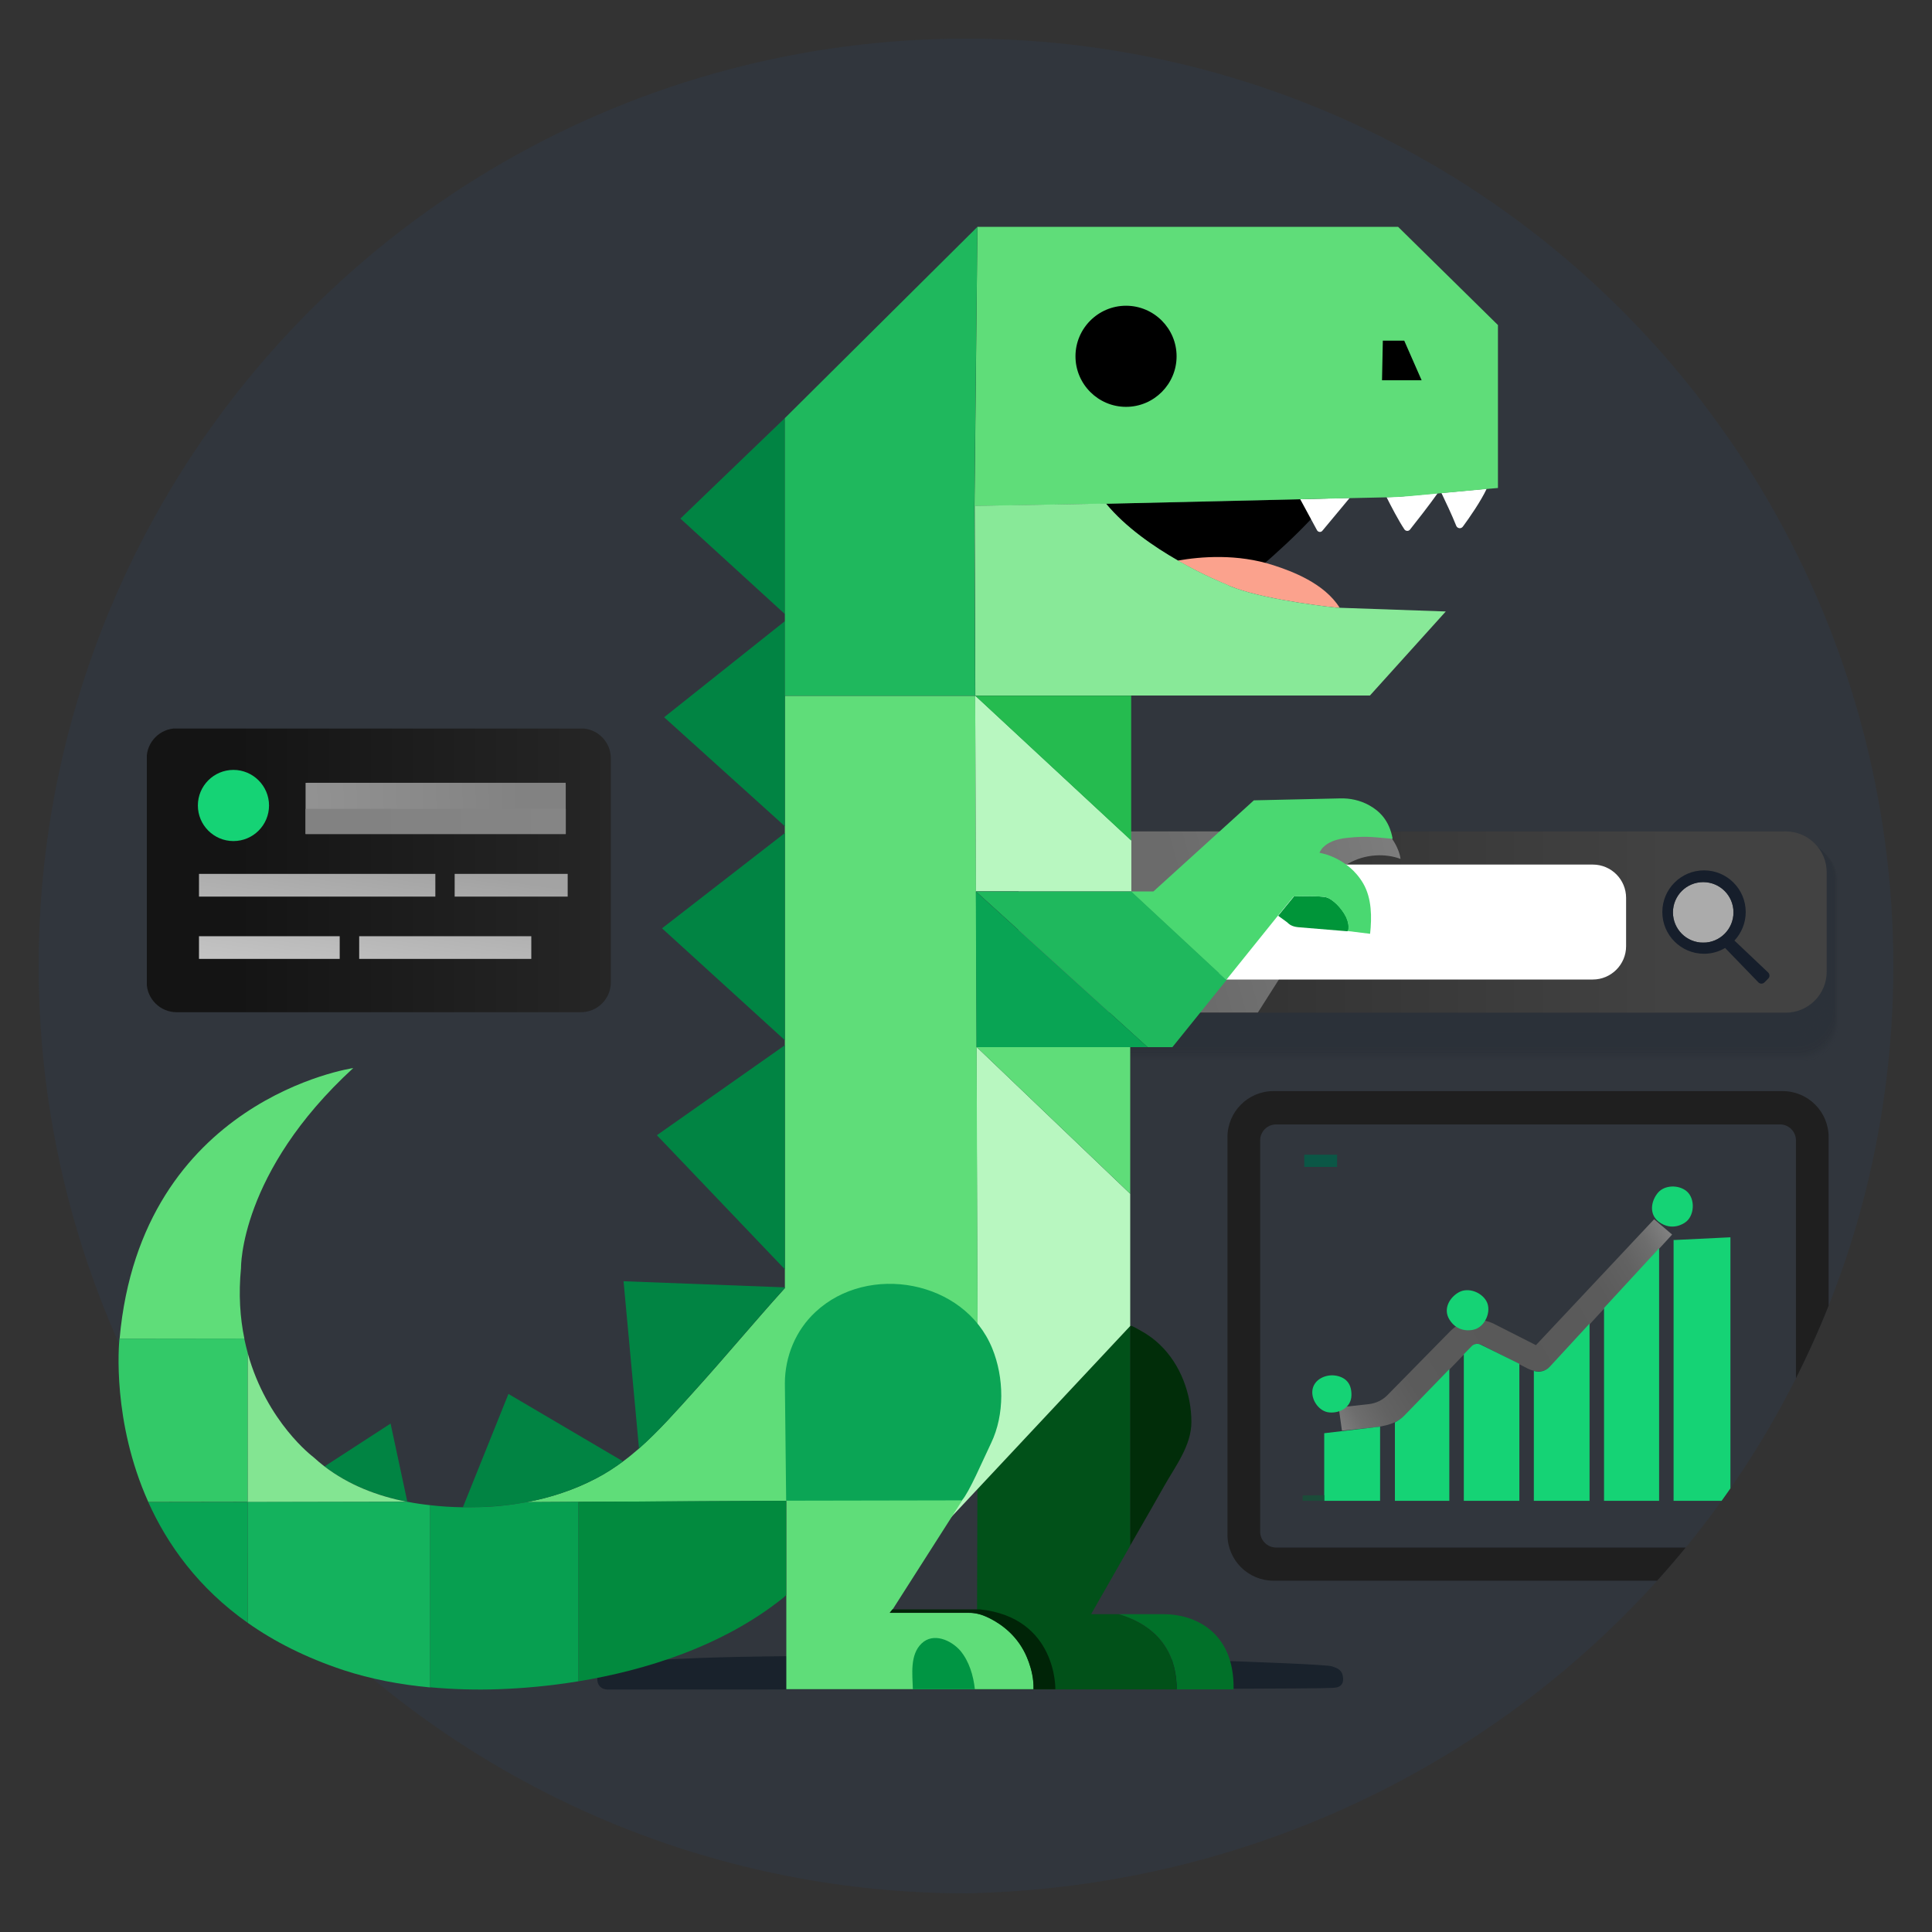 <?xml version="1.0" encoding="utf-8"?>
<!-- Generator: Adobe Illustrator 23.0.1, SVG Export Plug-In . SVG Version: 6.00 Build 0)  -->
<svg version="1.1" id="Layer_1" xmlns="http://www.w3.org/2000/svg" xmlns:xlink="http://www.w3.org/1999/xlink" x="0px" y="0px"
	 viewBox="0 0 1200 1200" style="enable-background:new 0 0 1200 1200;" xml:space="preserve">
<rect x="0" y="0" width="1200" height="1200" fill="#333333" stroke="none"/>
<style type="text/css">
	.st0{clip-path:url(#SVGID_2_);}
	.st1{fill:#31363D;}
	.st2{clip-path:url(#SVGID_4_);fill:#31363D;}
	.st3{clip-path:url(#SVGID_4_);}
	.st4{clip-path:url(#SVGID_6_);}
	.st5{clip-path:url(#SVGID_8_);}
	.st6{clip-path:url(#SVGID_10_);fill:url(#SVGID_11_);}
	.st7{clip-path:url(#SVGID_6_);fill:#15D375;}
	.st8{clip-path:url(#SVGID_13_);}
	.st9{clip-path:url(#SVGID_15_);fill:url(#SVGID_16_);}
	.st10{clip-path:url(#SVGID_18_);}
	.st11{clip-path:url(#SVGID_20_);fill:url(#SVGID_21_);}
	.st12{clip-path:url(#SVGID_23_);}
	.st13{clip-path:url(#SVGID_25_);fill:url(#SVGID_26_);}
	.st14{clip-path:url(#SVGID_28_);}
	.st15{clip-path:url(#SVGID_30_);fill:url(#SVGID_31_);}
	.st16{clip-path:url(#SVGID_33_);}
	.st17{clip-path:url(#SVGID_35_);fill:url(#SVGID_36_);}
	.st18{clip-path:url(#SVGID_38_);}
	.st19{clip-path:url(#SVGID_40_);fill:url(#SVGID_41_);}
	.st20{clip-path:url(#SVGID_43_);fill:#1F1F1F;}
	.st21{clip-path:url(#SVGID_6_);fill:#0B5746;}
	.st22{clip-path:url(#SVGID_45_);}
	.st23{clip-path:url(#SVGID_47_);fill:url(#SVGID_48_);}
	.st24{clip-path:url(#SVGID_6_);fill:#1C4B39;}
	.st25{clip-path:url(#SVGID_6_);fill:#19222C;}
	.st26{opacity:0.22;clip-path:url(#SVGID_6_);}
	.st27{opacity:0;clip-path:url(#SVGID_50_);}
	.st28{clip-path:url(#SVGID_52_);fill:#192028;}
	.st29{opacity:3.225710e-02;clip-path:url(#SVGID_50_);}
	.st30{clip-path:url(#SVGID_54_);fill:#192028;}
	.st31{opacity:6.451420e-02;clip-path:url(#SVGID_50_);}
	.st32{clip-path:url(#SVGID_56_);fill:#192028;}
	.st33{opacity:9.677120e-02;clip-path:url(#SVGID_50_);}
	.st34{clip-path:url(#SVGID_58_);fill:#192028;}
	.st35{opacity:0.129;clip-path:url(#SVGID_50_);}
	.st36{clip-path:url(#SVGID_60_);fill:#192028;}
	.st37{opacity:0.161;clip-path:url(#SVGID_50_);}
	.st38{clip-path:url(#SVGID_62_);fill:#192028;}
	.st39{opacity:0.194;clip-path:url(#SVGID_50_);}
	.st40{clip-path:url(#SVGID_64_);fill:#192028;}
	.st41{opacity:0.226;clip-path:url(#SVGID_50_);}
	.st42{clip-path:url(#SVGID_66_);fill:#192028;}
	.st43{opacity:0.258;clip-path:url(#SVGID_50_);}
	.st44{clip-path:url(#SVGID_68_);fill:#192028;}
	.st45{opacity:0.29;clip-path:url(#SVGID_50_);}
	.st46{clip-path:url(#SVGID_70_);fill:#192028;}
	.st47{opacity:0.323;clip-path:url(#SVGID_50_);}
	.st48{clip-path:url(#SVGID_72_);fill:#192028;}
	.st49{opacity:0.355;clip-path:url(#SVGID_50_);}
	.st50{clip-path:url(#SVGID_74_);fill:#192028;}
	.st51{opacity:0.387;clip-path:url(#SVGID_50_);}
	.st52{clip-path:url(#SVGID_76_);fill:#192028;}
	.st53{opacity:0.419;clip-path:url(#SVGID_50_);}
	.st54{clip-path:url(#SVGID_78_);fill:#192028;}
	.st55{opacity:0.452;clip-path:url(#SVGID_50_);}
	.st56{clip-path:url(#SVGID_80_);fill:#192028;}
	.st57{opacity:0.484;clip-path:url(#SVGID_50_);}
	.st58{clip-path:url(#SVGID_82_);fill:#192028;}
	.st59{opacity:0.516;clip-path:url(#SVGID_50_);}
	.st60{clip-path:url(#SVGID_84_);fill:#192028;}
	.st61{opacity:0.548;clip-path:url(#SVGID_50_);}
	.st62{clip-path:url(#SVGID_86_);fill:#192028;}
	.st63{opacity:0.581;clip-path:url(#SVGID_50_);}
	.st64{clip-path:url(#SVGID_88_);fill:#192028;}
	.st65{opacity:0.613;clip-path:url(#SVGID_50_);}
	.st66{clip-path:url(#SVGID_90_);fill:#192028;}
	.st67{opacity:0.645;clip-path:url(#SVGID_50_);}
	.st68{clip-path:url(#SVGID_92_);fill:#192028;}
	.st69{opacity:0.677;clip-path:url(#SVGID_50_);}
	.st70{clip-path:url(#SVGID_94_);fill:#192028;}
	.st71{opacity:0.71;clip-path:url(#SVGID_50_);}
	.st72{clip-path:url(#SVGID_96_);fill:#192028;}
	.st73{opacity:0.742;clip-path:url(#SVGID_50_);}
	.st74{clip-path:url(#SVGID_98_);fill:#192028;}
	.st75{opacity:0.774;clip-path:url(#SVGID_50_);}
	.st76{clip-path:url(#SVGID_100_);fill:#192028;}
	.st77{opacity:0.806;clip-path:url(#SVGID_50_);}
	.st78{clip-path:url(#SVGID_102_);fill:#192028;}
	.st79{opacity:0.839;clip-path:url(#SVGID_50_);}
	.st80{clip-path:url(#SVGID_104_);fill:#192028;}
	.st81{opacity:0.871;clip-path:url(#SVGID_50_);}
	.st82{clip-path:url(#SVGID_106_);fill:#192028;}
	.st83{opacity:0.903;clip-path:url(#SVGID_50_);}
	.st84{clip-path:url(#SVGID_108_);fill:#192028;}
	.st85{opacity:0.935;clip-path:url(#SVGID_50_);}
	.st86{clip-path:url(#SVGID_110_);fill:#192028;}
	.st87{opacity:0.968;clip-path:url(#SVGID_50_);}
	.st88{clip-path:url(#SVGID_112_);fill:#192028;}
	.st89{clip-path:url(#SVGID_50_);}
	.st90{clip-path:url(#SVGID_114_);fill:#192028;}
	.st91{clip-path:url(#SVGID_116_);}
	.st92{clip-path:url(#SVGID_118_);fill:url(#SVGID_119_);}
	.st93{clip-path:url(#SVGID_121_);}
	.st94{clip-path:url(#SVGID_123_);fill:url(#SVGID_124_);}
	.st95{clip-path:url(#SVGID_126_);fill:#ABABAB;}
	.st96{clip-path:url(#SVGID_6_);fill:#161E2B;}
	.st97{clip-path:url(#SVGID_6_);fill:#FFFFFF;}
	.st98{clip-path:url(#SVGID_128_);fill:#017129;}
	.st99{clip-path:url(#SVGID_128_);fill:#012D09;}
	.st100{clip-path:url(#SVGID_128_);fill:#015119;}
	.st101{clip-path:url(#SVGID_128_);fill:#B8F7C0;}
	.st102{clip-path:url(#SVGID_128_);fill:#5FDD79;}
	.st103{clip-path:url(#SVGID_128_);}
	.st104{clip-path:url(#SVGID_128_);fill:#FFFFFF;}
	.st105{clip-path:url(#SVGID_128_);fill:#FBA28D;}
	.st106{clip-path:url(#SVGID_128_);fill:#88E998;}
	.st107{clip-path:url(#SVGID_128_);fill:#25BB4F;}
	.st108{clip-path:url(#SVGID_128_);fill:#009539;}
	.st109{clip-path:url(#SVGID_128_);fill:#4AD871;}
	.st110{clip-path:url(#SVGID_128_);fill:#1FB85D;}
	.st111{clip-path:url(#SVGID_128_);fill:#09A454;}
	.st112{clip-path:url(#SVGID_128_);fill:#002407;}
	.st113{clip-path:url(#SVGID_128_);fill:#33C968;}
	.st114{clip-path:url(#SVGID_128_);fill:#018443;}
	.st115{clip-path:url(#SVGID_128_);fill:#83E592;}
	.st116{clip-path:url(#SVGID_128_);fill:#14B25D;}
	.st117{clip-path:url(#SVGID_128_);fill:#028A3E;}
	.st118{clip-path:url(#SVGID_128_);fill:#079F50;}
	.st119{clip-path:url(#SVGID_128_);fill:#009543;}
	.st120{clip-path:url(#SVGID_128_);fill:#0BA555;}
</style>
<g>
	<defs>
		<path id="SVGID_1_" d="M1176,600c0,318.1-257.9,569.6-576,576c-293.5,5.9-471.2,4.4-542.1-119.6C-0.7,954,24,743.9,24,600
			C24,281.9,281.9,24,600,24S1176,281.9,1176,600z"/>
	</defs>
	<clipPath id="SVGID_2_">
		<use xlink:href="#SVGID_1_"  style="overflow:visible;"/>
	</clipPath>
	<g class="st0">
		<circle class="st1" cx="600" cy="600" r="576"/>
		<g>
			<defs>
				<rect id="SVGID_3_" width="1200" height="1200"/>
			</defs>
			<clipPath id="SVGID_4_">
				<use xlink:href="#SVGID_3_"  style="overflow:visible;"/>
			</clipPath>
			<circle class="st2" cx="-961.1" cy="1267.5" r="582.7"/>
			<g class="st3">
				<defs>
					<rect id="SVGID_5_" width="1200" height="1200"/>
				</defs>
				<clipPath id="SVGID_6_">
					<use xlink:href="#SVGID_5_"  style="overflow:visible;"/>
				</clipPath>
				<g class="st4">
					<g>
						<defs>
							<rect id="SVGID_7_" x="91.2" y="452.5" width="288.2" height="176.2"/>
						</defs>
						<clipPath id="SVGID_8_">
							<use xlink:href="#SVGID_7_"  style="overflow:visible;"/>
						</clipPath>
						<g class="st5">
							<defs>
								<path id="SVGID_9_" d="M360.8,628.7H109.7c-10.2,0-18.6-8.3-18.6-18.6V471c0-10.2,8.3-18.6,18.6-18.6h251.1
									c10.2,0,18.6,8.3,18.6,18.6v139.1C379.4,620.4,371.1,628.7,360.8,628.7"/>
							</defs>
							<clipPath id="SVGID_10_">
								<use xlink:href="#SVGID_9_"  style="overflow:visible;"/>
							</clipPath>
							
								<linearGradient id="SVGID_11_" gradientUnits="userSpaceOnUse" x1="-0.659" y1="1200.097" x2="0.725" y2="1200.097" gradientTransform="matrix(208.187 0 0 -208.187 228.37 250385.453)">
								<stop  offset="0" style="stop-color:#141414"/>
								<stop  offset="0.191" style="stop-color:#141414"/>
								<stop  offset="1" style="stop-color:#262626"/>
							</linearGradient>
							<rect x="91.2" y="452.5" class="st6" width="288.2" height="176.2"/>
						</g>
					</g>
				</g>
				<path class="st7" d="M167.1,500.3c0,12.2-9.9,22.1-22.1,22.1c-12.2,0-22.1-9.9-22.1-22.1c0-12.2,9.9-22.1,22.1-22.1
					C157.1,478.2,167.1,488.1,167.1,500.3"/>
				<g class="st4">
					<g>
						<defs>
							<rect id="SVGID_12_" x="189.8" y="486.2" width="161.6" height="31.8"/>
						</defs>
						<clipPath id="SVGID_13_">
							<use xlink:href="#SVGID_12_"  style="overflow:visible;"/>
						</clipPath>
						<g class="st8">
							<defs>
								<rect id="SVGID_14_" x="189.8" y="486.2" width="161.6" height="31.8"/>
							</defs>
							<clipPath id="SVGID_15_">
								<use xlink:href="#SVGID_14_"  style="overflow:visible;"/>
							</clipPath>
							
								<linearGradient id="SVGID_16_" gradientUnits="userSpaceOnUse" x1="0.411" y1="1199.768" x2="1.795" y2="1199.768" gradientTransform="matrix(-146.999 5.513 5.513 146.999 -6189.965 -175868.609)">
								<stop  offset="0" style="stop-color:#828282"/>
								<stop  offset="0.194" style="stop-color:#828282"/>
								<stop  offset="1" style="stop-color:#969696"/>
							</linearGradient>
							<polygon class="st9" points="352.6,518 190,524.1 188.6,486.3 351.1,480.2 							"/>
						</g>
					</g>
				</g>
				<g class="st4">
					<g>
						<defs>
							<rect id="SVGID_17_" x="189.8" y="502.4" width="161.6" height="15.6"/>
						</defs>
						<clipPath id="SVGID_18_">
							<use xlink:href="#SVGID_17_"  style="overflow:visible;"/>
						</clipPath>
						<g class="st10">
							<defs>
								<rect id="SVGID_19_" x="189.8" y="502.4" width="161.6" height="15.6"/>
							</defs>
							<clipPath id="SVGID_20_">
								<use xlink:href="#SVGID_19_"  style="overflow:visible;"/>
							</clipPath>
							
								<linearGradient id="SVGID_21_" gradientUnits="userSpaceOnUse" x1="-0.941" y1="1200.245" x2="0.444" y2="1200.245" gradientTransform="matrix(116.732 0 0 -116.732 299.604 140617.109)">
								<stop  offset="0" style="stop-color:#828282"/>
								<stop  offset="0.194" style="stop-color:#828282"/>
								<stop  offset="1" style="stop-color:#858585"/>
							</linearGradient>
							<rect x="189.8" y="502.4" class="st11" width="161.6" height="15.6"/>
						</g>
					</g>
				</g>
				<g class="st4">
					<g>
						<defs>
							<rect id="SVGID_22_" x="223.1" y="581.5" width="106.9" height="14.1"/>
						</defs>
						<clipPath id="SVGID_23_">
							<use xlink:href="#SVGID_22_"  style="overflow:visible;"/>
						</clipPath>
						<g class="st12">
							<defs>
								<rect id="SVGID_24_" x="223.1" y="581.5" width="106.9" height="14.1"/>
							</defs>
							<clipPath id="SVGID_25_">
								<use xlink:href="#SVGID_24_"  style="overflow:visible;"/>
							</clipPath>
							
								<linearGradient id="SVGID_26_" gradientUnits="userSpaceOnUse" x1="-0.21" y1="1201.146" x2="1.174" y2="1201.146" gradientTransform="matrix(10.844 -74.099 -74.099 -10.844 89277.766 13634.015)">
								<stop  offset="0" style="stop-color:#C7C7C7"/>
								<stop  offset="0.747" style="stop-color:#A6A6A6"/>
								<stop  offset="0.806" style="stop-color:#A3A3A3"/>
								<stop  offset="1" style="stop-color:#A3A3A3"/>
							</linearGradient>
							<polygon class="st13" points="221,595.3 225.3,566.2 332,581.8 327.7,611 							"/>
						</g>
					</g>
				</g>
				<g class="st4">
					<g>
						<defs>
							<rect id="SVGID_27_" x="123.6" y="581.5" width="87.4" height="14.1"/>
						</defs>
						<clipPath id="SVGID_28_">
							<use xlink:href="#SVGID_27_"  style="overflow:visible;"/>
						</clipPath>
						<g class="st14">
							<defs>
								<rect id="SVGID_29_" x="123.6" y="581.5" width="87.4" height="14.1"/>
							</defs>
							<clipPath id="SVGID_30_">
								<use xlink:href="#SVGID_29_"  style="overflow:visible;"/>
							</clipPath>
							
								<linearGradient id="SVGID_31_" gradientUnits="userSpaceOnUse" x1="-0.212" y1="1201.55" x2="1.173" y2="1201.55" gradientTransform="matrix(10.825 -73.967 -73.967 -10.825 89041.711 13599.638)">
								<stop  offset="0" style="stop-color:#C7C7C7"/>
								<stop  offset="0.747" style="stop-color:#A6A6A6"/>
								<stop  offset="0.806" style="stop-color:#A3A3A3"/>
								<stop  offset="1" style="stop-color:#A3A3A3"/>
							</linearGradient>
							<polygon class="st15" points="121.6,595.3 125.4,569 213,581.8 209.1,608.2 							"/>
						</g>
					</g>
				</g>
				<g class="st4">
					<g>
						<defs>
							<rect id="SVGID_32_" x="123.6" y="542.8" width="146.8" height="14.1"/>
						</defs>
						<clipPath id="SVGID_33_">
							<use xlink:href="#SVGID_32_"  style="overflow:visible;"/>
						</clipPath>
						<g class="st16">
							<defs>
								<rect id="SVGID_34_" x="123.6" y="542.8" width="146.8" height="14.1"/>
							</defs>
							<clipPath id="SVGID_35_">
								<use xlink:href="#SVGID_34_"  style="overflow:visible;"/>
							</clipPath>
							
								<linearGradient id="SVGID_36_" gradientUnits="userSpaceOnUse" x1="-0.214" y1="1201.455" x2="1.171" y2="1201.455" gradientTransform="matrix(10.874 -74.305 -74.305 -10.874 89463.812 13662.033)">
								<stop  offset="0" style="stop-color:#C7C7C7"/>
								<stop  offset="0.747" style="stop-color:#A6A6A6"/>
								<stop  offset="0.806" style="stop-color:#A3A3A3"/>
								<stop  offset="1" style="stop-color:#A3A3A3"/>
							</linearGradient>
							<polygon class="st17" points="121.6,556.7 126.7,521.8 272.4,543.1 267.3,578 							"/>
						</g>
					</g>
				</g>
				<g class="st4">
					<g>
						<defs>
							<rect id="SVGID_37_" x="282.4" y="542.8" width="70.2" height="14.1"/>
						</defs>
						<clipPath id="SVGID_38_">
							<use xlink:href="#SVGID_37_"  style="overflow:visible;"/>
						</clipPath>
						<g class="st18">
							<defs>
								<rect id="SVGID_39_" x="282.4" y="542.8" width="70.2" height="14.1"/>
							</defs>
							<clipPath id="SVGID_40_">
								<use xlink:href="#SVGID_39_"  style="overflow:visible;"/>
							</clipPath>
							
								<linearGradient id="SVGID_41_" gradientUnits="userSpaceOnUse" x1="-0.212" y1="1201.02" x2="1.172" y2="1201.02" gradientTransform="matrix(10.804 -73.826 -73.826 -10.804 88974.008 13589.793)">
								<stop  offset="0" style="stop-color:#C7C7C7"/>
								<stop  offset="0.747" style="stop-color:#A6A6A6"/>
								<stop  offset="0.806" style="stop-color:#A3A3A3"/>
								<stop  offset="1" style="stop-color:#A3A3A3"/>
							</linearGradient>
							<polygon class="st19" points="280.4,556.7 283.9,532.8 354.7,543.1 351.2,567 							"/>
						</g>
					</g>
				</g>
				<g class="st4">
					<g>
						<defs>
							<rect id="SVGID_42_" x="762.4" y="677.7" width="373.5" height="304.1"/>
						</defs>
						<clipPath id="SVGID_43_">
							<use xlink:href="#SVGID_42_"  style="overflow:visible;"/>
						</clipPath>
						<path class="st20" d="M1107.2,677.7H791c-15.8,0-28.6,12.8-28.6,28.6v246.9c0,15.8,12.8,28.6,28.6,28.6h316.2
							c15.8,0,28.6-12.8,28.6-28.6V706.3C1135.8,690.5,1123,677.7,1107.2,677.7 M1115.5,951.3c0,5.4-4.4,9.9-9.9,9.9h-313
							c-5.4,0-9.9-4.4-9.9-9.9v-243c0-5.4,4.4-9.9,9.9-9.9h313c5.4,0,9.9,4.4,9.9,9.9V951.3z"/>
					</g>
				</g>
				<rect x="810.1" y="717.2" class="st21" width="20.4" height="7.6"/>
				<g class="st4">
					<g>
						<defs>
							<rect id="SVGID_44_" x="831.5" y="757.2" width="207" height="131.4"/>
						</defs>
						<clipPath id="SVGID_45_">
							<use xlink:href="#SVGID_44_"  style="overflow:visible;"/>
						</clipPath>
						<g class="st22">
							<defs>
								<path id="SVGID_46_" d="M833.5,888.6l-2-14.4l18.9-2.1c4.2-0.5,8.2-2.4,11.2-5.4l39.2-39.9c7.2-7.3,18.1-9.1,27.2-4.5
									l26,13.2l73.4-78.2l11.2,9.5l-74.9,81.5c-3.8,4.1-9.6,4.3-14.7,1.8l-28.5-14.7c-2.6-1.3-4.7-0.9-6.7,1.2l-40.3,41.8
									c-5.6,5.8-13,7.4-21,8.3L833.5,888.6z"/>
							</defs>
							<clipPath id="SVGID_47_">
								<use xlink:href="#SVGID_46_"  style="overflow:visible;"/>
							</clipPath>
							
								<linearGradient id="SVGID_48_" gradientUnits="userSpaceOnUse" x1="0.116" y1="1199.47" x2="1.5" y2="1199.47" gradientTransform="matrix(148.851 -88.085 -88.085 -148.851 106468.289 179437.5)">
								<stop  offset="0" style="stop-color:#808080"/>
								<stop  offset="4.855245e-03" style="stop-color:#7E7E7E"/>
								<stop  offset="6.092864e-02" style="stop-color:#6D6D6D"/>
								<stop  offset="0.131" style="stop-color:#626262"/>
								<stop  offset="0.228" style="stop-color:#5B5B5B"/>
								<stop  offset="0.5" style="stop-color:#595959"/>
								<stop  offset="0.772" style="stop-color:#5B5B5B"/>
								<stop  offset="0.87" style="stop-color:#626262"/>
								<stop  offset="0.939" style="stop-color:#6D6D6D"/>
								<stop  offset="0.995" style="stop-color:#7E7E7E"/>
								<stop  offset="1" style="stop-color:#808080"/>
							</linearGradient>
							<polygon class="st23" points="773.9,791.3 984.8,666.4 1096.1,854.5 885.2,979.3 							"/>
						</g>
					</g>
				</g>
				<polygon class="st7" points="1030.5,932.2 1030.5,775.3 996.3,812.4 996.3,932.2 				"/>
				<path class="st7" d="M987.3,932.2V822.1l-24.7,26.8c-2.6,2.8-6.4,3.7-9.9,2.6v80.7H987.3z"/>
				<polygon class="st7" points="857.2,932.2 857.2,886.1 822.5,890.2 822.5,932.2 				"/>
				<polygon class="st7" points="1074.8,932.2 1074.8,768.5 1040,770.2 1039.5,770.1 1039.5,932.2 				"/>
				<polygon class="st24" points="1087.5,932.2 1087.5,928.4 1074.8,928.4 1074.8,932.2 				"/>
				<polygon class="st24" points="822.5,932.2 822.5,928.7 809.1,928.8 809.1,932.2 				"/>
				<path class="st7" d="M900.2,932.2v-81.8l-28,28.9c-1.7,1.7-3.7,3.1-5.8,4.2v48.7H900.2z"/>
				<path class="st7" d="M943.7,932.2v-85.1l-24-11.9c-1.8-0.9-4-0.6-5.5,0.8l-5,5.1v91.1H943.7z"/>
				<path class="st7" d="M1029.8,740.8c4.2-4.9,12.9-5,17.8-0.9c5.6,4.7,4.9,15.7-1.1,19.5c0,0-7.8,5.9-16.3-0.6
					C1024.1,754,1025.5,745.9,1029.8,740.8"/>
				<path class="st7" d="M906.2,802.6c5.7-3.1,13.8-0.1,17,5.5c3.6,6.4-1,16.4-8,17.8c0,0-9.5,2.7-15-6.4
					C896.2,812.9,900.4,805.8,906.2,802.6"/>
				<path class="st7" d="M825.8,877.3c-6.1-0.4-11.1-7.1-10.7-13.2c0.5-7.3,8.5-10.9,15-9.6c6.5,1.3,9.5,5.6,9.3,12.3
					C839.2,874.2,832.2,877.8,825.8,877.3"/>
				<path class="st25" d="M371.3,1040.7c0.7-2.2,2.9-4.4,6.6-5.5c25.2-7.2,120.9-6.9,224.1-6.6c13.3,0,26.7-0.1,40-0.2
					c13.4-0.2,179.9,4.5,185.3,6.6c1.7,0.7,5.9,1.4,6.7,5.8c1.7,8.2-5.8,7.5-7.5,7.6c-10,1-447,1-449.1,1
					C371.1,1049.2,370.4,1043.5,371.3,1040.7"/>
				<g class="st26">
					<g>
						<defs>
							<rect id="SVGID_49_" x="632.6" y="516.4" width="509.6" height="144.1"/>
						</defs>
						<clipPath id="SVGID_50_">
							<use xlink:href="#SVGID_49_"  style="overflow:visible;"/>
						</clipPath>
						<g class="st27">
							<g>
								<defs>
									<rect id="SVGID_51_" x="632.6" y="525.4" width="509.6" height="135.1"/>
								</defs>
								<clipPath id="SVGID_52_">
									<use xlink:href="#SVGID_51_"  style="overflow:visible;"/>
								</clipPath>
								<path class="st28" d="M1119.8,660.5H655c-12.4,0-22.4-10-22.4-22.4v-90.2c0-12.4,10-22.4,22.4-22.4h464.8
									c12.4,0,22.4,10,22.4,22.4v90.2C1142.2,650.5,1132.2,660.5,1119.8,660.5"/>
							</g>
						</g>
						<g class="st29">
							<g>
								<defs>
									<rect id="SVGID_53_" x="632.6" y="525.2" width="509.4" height="134.6"/>
								</defs>
								<clipPath id="SVGID_54_">
									<use xlink:href="#SVGID_53_"  style="overflow:visible;"/>
								</clipPath>
								<path class="st30" d="M1119.4,659.8H655.1c-12.5,0-22.6-10.1-22.6-22.6v-89.5c0-12.5,10.1-22.6,22.6-22.6h464.2
									c12.5,0,22.6,10.1,22.6,22.6v89.5C1142,649.7,1131.9,659.8,1119.4,659.8"/>
							</g>
						</g>
						<g class="st31">
							<g>
								<defs>
									<rect id="SVGID_55_" x="632.6" y="524.9" width="509.1" height="134.2"/>
								</defs>
								<clipPath id="SVGID_56_">
									<use xlink:href="#SVGID_55_"  style="overflow:visible;"/>
								</clipPath>
								<path class="st32" d="M1119,659.1H655.3c-12.5,0-22.7-10.2-22.7-22.7v-88.8c0-12.5,10.2-22.7,22.7-22.7H1119
									c12.5,0,22.7,10.2,22.7,22.7v88.8C1141.7,648.9,1131.6,659.1,1119,659.1"/>
							</g>
						</g>
						<g class="st33">
							<g>
								<defs>
									<rect id="SVGID_57_" x="632.6" y="524.6" width="508.9" height="133.7"/>
								</defs>
								<clipPath id="SVGID_58_">
									<use xlink:href="#SVGID_57_"  style="overflow:visible;"/>
								</clipPath>
								<path class="st34" d="M1118.6,658.3H655.4c-12.6,0-22.8-10.2-22.8-22.8v-88.1c0-12.6,10.2-22.8,22.8-22.8h463.2
									c12.6,0,22.8,10.2,22.8,22.8v88.1C1141.5,648.1,1131.2,658.3,1118.6,658.3"/>
							</g>
						</g>
						<g class="st35">
							<g>
								<defs>
									<rect id="SVGID_59_" x="632.6" y="524.3" width="508.6" height="133.3"/>
								</defs>
								<clipPath id="SVGID_60_">
									<use xlink:href="#SVGID_59_"  style="overflow:visible;"/>
								</clipPath>
								<path class="st36" d="M1118.3,657.6H655.5c-12.7,0-23-10.3-23-23v-87.4c0-12.7,10.3-23,23-23h462.7c12.7,0,23,10.3,23,23
									v87.4C1141.2,647.3,1130.9,657.6,1118.3,657.6"/>
							</g>
						</g>
						<g class="st37">
							<g>
								<defs>
									<rect id="SVGID_61_" x="632.6" y="524" width="508.4" height="132.9"/>
								</defs>
								<clipPath id="SVGID_62_">
									<use xlink:href="#SVGID_61_"  style="overflow:visible;"/>
								</clipPath>
								<path class="st38" d="M1117.9,656.8H655.7c-12.8,0-23.1-10.3-23.1-23.1v-86.7c0-12.8,10.3-23.1,23.1-23.1h462.2
									c12.8,0,23.1,10.3,23.1,23.1v86.7C1141,646.5,1130.6,656.8,1117.9,656.8"/>
							</g>
						</g>
						<g class="st39">
							<g>
								<defs>
									<rect id="SVGID_63_" x="632.6" y="523.7" width="508.1" height="132.4"/>
								</defs>
								<clipPath id="SVGID_64_">
									<use xlink:href="#SVGID_63_"  style="overflow:visible;"/>
								</clipPath>
								<path class="st40" d="M1117.5,656.1H655.8c-12.8,0-23.2-10.4-23.2-23.2v-85.9c0-12.8,10.4-23.2,23.2-23.2h461.7
									c12.8,0,23.2,10.4,23.2,23.2v85.9C1140.7,645.7,1130.3,656.1,1117.5,656.1"/>
							</g>
						</g>
						<g class="st41">
							<g>
								<defs>
									<rect id="SVGID_65_" x="632.6" y="523.4" width="507.9" height="132"/>
								</defs>
								<clipPath id="SVGID_66_">
									<use xlink:href="#SVGID_65_"  style="overflow:visible;"/>
								</clipPath>
								<path class="st42" d="M1117.1,655.4H656c-12.9,0-23.4-10.5-23.4-23.4v-85.2c0-12.9,10.5-23.4,23.4-23.4h461.2
									c12.9,0,23.4,10.5,23.4,23.4V632C1140.5,644.9,1130,655.4,1117.1,655.4"/>
							</g>
						</g>
						<g class="st43">
							<g>
								<defs>
									<rect id="SVGID_67_" x="632.6" y="523.1" width="507.6" height="131.5"/>
								</defs>
								<clipPath id="SVGID_68_">
									<use xlink:href="#SVGID_67_"  style="overflow:visible;"/>
								</clipPath>
								<path class="st44" d="M1116.7,654.6H656.1c-13,0-23.5-10.5-23.5-23.5v-84.5c0-13,10.5-23.5,23.5-23.5h460.7
									c13,0,23.5,10.5,23.5,23.5v84.5C1140.2,644.1,1129.7,654.6,1116.7,654.6"/>
							</g>
						</g>
						<g class="st45">
							<g>
								<defs>
									<rect id="SVGID_69_" x="632.6" y="522.8" width="507.4" height="131.1"/>
								</defs>
								<clipPath id="SVGID_70_">
									<use xlink:href="#SVGID_69_"  style="overflow:visible;"/>
								</clipPath>
								<path class="st46" d="M1116.4,653.9H656.2c-13.1,0-23.6-10.6-23.6-23.6v-83.8c0-13.1,10.6-23.6,23.6-23.6h460.1
									c13.1,0,23.6,10.6,23.6,23.6v83.8C1140,643.3,1129.4,653.9,1116.4,653.9"/>
							</g>
						</g>
						<g class="st47">
							<g>
								<defs>
									<rect id="SVGID_71_" x="632.6" y="522.5" width="507.2" height="130.6"/>
								</defs>
								<clipPath id="SVGID_72_">
									<use xlink:href="#SVGID_71_"  style="overflow:visible;"/>
								</clipPath>
								<path class="st48" d="M1116,653.1H656.4c-13.1,0-23.8-10.6-23.8-23.8v-83.1c0-13.1,10.6-23.8,23.8-23.8H1116
									c13.1,0,23.8,10.6,23.8,23.8v83.1C1139.7,642.5,1129.1,653.1,1116,653.1"/>
							</g>
						</g>
						<g class="st49">
							<g>
								<defs>
									<rect id="SVGID_73_" x="632.6" y="522.2" width="506.9" height="130.2"/>
								</defs>
								<clipPath id="SVGID_74_">
									<use xlink:href="#SVGID_73_"  style="overflow:visible;"/>
								</clipPath>
								<path class="st50" d="M1115.6,652.4H656.5c-13.2,0-23.9-10.7-23.9-23.9v-82.4c0-13.2,10.7-23.9,23.9-23.9h459.1
									c13.2,0,23.9,10.7,23.9,23.9v82.4C1139.5,641.7,1128.8,652.4,1115.6,652.4"/>
							</g>
						</g>
						<g class="st51">
							<g>
								<defs>
									<rect id="SVGID_75_" x="632.6" y="522" width="506.7" height="129.7"/>
								</defs>
								<clipPath id="SVGID_76_">
									<use xlink:href="#SVGID_75_"  style="overflow:visible;"/>
								</clipPath>
								<path class="st52" d="M1115.2,651.7H656.6c-13.3,0-24-10.8-24-24V546c0-13.3,10.8-24,24-24h458.6c13.3,0,24,10.8,24,24v81.7
									C1139.3,640.9,1128.5,651.7,1115.2,651.7"/>
							</g>
						</g>
						<g class="st53">
							<g>
								<defs>
									<rect id="SVGID_77_" x="632.6" y="521.7" width="506.4" height="129.3"/>
								</defs>
								<clipPath id="SVGID_78_">
									<use xlink:href="#SVGID_77_"  style="overflow:visible;"/>
								</clipPath>
								<path class="st54" d="M1114.8,650.9H656.7c-13.3,0-24.2-10.8-24.2-24.2v-80.9c0-13.3,10.8-24.2,24.2-24.2h458.1
									c13.3,0,24.2,10.8,24.2,24.2v80.9C1139,640.1,1128.2,650.9,1114.8,650.9"/>
							</g>
						</g>
						<g class="st55">
							<g>
								<defs>
									<rect id="SVGID_79_" x="632.6" y="521.4" width="506.2" height="128.8"/>
								</defs>
								<clipPath id="SVGID_80_">
									<use xlink:href="#SVGID_79_"  style="overflow:visible;"/>
								</clipPath>
								<path class="st56" d="M1114.5,650.2H656.9c-13.4,0-24.3-10.9-24.3-24.3v-80.2c0-13.4,10.9-24.3,24.3-24.3h457.6
									c13.4,0,24.3,10.9,24.3,24.3v80.2C1138.8,639.3,1127.9,650.2,1114.5,650.2"/>
							</g>
						</g>
						<g class="st57">
							<g>
								<defs>
									<rect id="SVGID_81_" x="632.6" y="521.1" width="505.9" height="128.4"/>
								</defs>
								<clipPath id="SVGID_82_">
									<use xlink:href="#SVGID_81_"  style="overflow:visible;"/>
								</clipPath>
								<path class="st58" d="M1114.1,649.5H657c-13.5,0-24.4-10.9-24.4-24.4v-79.5c0-13.5,10.9-24.4,24.4-24.4h457.1
									c13.5,0,24.4,10.9,24.4,24.4V625C1138.5,638.5,1127.6,649.5,1114.1,649.5"/>
							</g>
						</g>
						<g class="st59">
							<g>
								<defs>
									<rect id="SVGID_83_" x="632.6" y="520.8" width="505.7" height="127.9"/>
								</defs>
								<clipPath id="SVGID_84_">
									<use xlink:href="#SVGID_83_"  style="overflow:visible;"/>
								</clipPath>
								<path class="st60" d="M1113.7,648.7H657.1c-13.6,0-24.6-11-24.6-24.6v-78.8c0-13.6,11-24.6,24.6-24.6h456.6
									c13.6,0,24.6,11,24.6,24.6v78.8C1138.3,637.7,1127.3,648.7,1113.7,648.7"/>
							</g>
						</g>
						<g class="st61">
							<g>
								<defs>
									<rect id="SVGID_85_" x="632.6" y="520.5" width="505.4" height="127.5"/>
								</defs>
								<clipPath id="SVGID_86_">
									<use xlink:href="#SVGID_85_"  style="overflow:visible;"/>
								</clipPath>
								<path class="st62" d="M1113.3,648h-456c-13.6,0-24.7-11.1-24.7-24.7v-78.1c0-13.6,11.1-24.7,24.7-24.7h456
									c13.6,0,24.7,11.1,24.7,24.7v78.1C1138,636.9,1127,648,1113.3,648"/>
							</g>
						</g>
						<g class="st63">
							<g>
								<defs>
									<rect id="SVGID_87_" x="632.6" y="520.2" width="505.2" height="127"/>
								</defs>
								<clipPath id="SVGID_88_">
									<use xlink:href="#SVGID_87_"  style="overflow:visible;"/>
								</clipPath>
								<path class="st64" d="M1112.9,647.2H657.4c-13.7,0-24.8-11.1-24.8-24.8V545c0-13.7,11.1-24.8,24.8-24.8h455.5
									c13.7,0,24.8,11.1,24.8,24.8v77.4C1137.8,636.1,1126.7,647.2,1112.9,647.2"/>
							</g>
						</g>
						<g class="st65">
							<g>
								<defs>
									<rect id="SVGID_89_" x="632.6" y="519.9" width="504.9" height="126.6"/>
								</defs>
								<clipPath id="SVGID_90_">
									<use xlink:href="#SVGID_89_"  style="overflow:visible;"/>
								</clipPath>
								<path class="st66" d="M1112.6,646.5h-455c-13.8,0-25-11.2-25-25v-76.7c0-13.8,11.2-25,25-25h455c13.8,0,25,11.2,25,25v76.7
									C1137.5,635.3,1126.3,646.5,1112.6,646.5"/>
							</g>
						</g>
						<g class="st67">
							<g>
								<defs>
									<rect id="SVGID_91_" x="632.6" y="519.6" width="504.7" height="126.1"/>
								</defs>
								<clipPath id="SVGID_92_">
									<use xlink:href="#SVGID_91_"  style="overflow:visible;"/>
								</clipPath>
								<path class="st68" d="M1112.2,645.8H657.7c-13.9,0-25.1-11.2-25.1-25.1v-75.9c0-13.9,11.2-25.1,25.1-25.1h454.5
									c13.9,0,25.1,11.2,25.1,25.1v75.9C1137.3,634.5,1126,645.8,1112.2,645.8"/>
							</g>
						</g>
						<g class="st69">
							<g>
								<defs>
									<rect id="SVGID_93_" x="632.6" y="519.3" width="504.4" height="125.7"/>
								</defs>
								<clipPath id="SVGID_94_">
									<use xlink:href="#SVGID_93_"  style="overflow:visible;"/>
								</clipPath>
								<path class="st70" d="M1111.8,645h-454c-13.9,0-25.2-11.3-25.2-25.2v-75.2c0-13.9,11.3-25.2,25.2-25.2h454
									c13.9,0,25.2,11.3,25.2,25.2v75.2C1137,633.7,1125.7,645,1111.8,645"/>
							</g>
						</g>
						<g class="st71">
							<g>
								<defs>
									<rect id="SVGID_95_" x="632.6" y="519" width="504.2" height="125.2"/>
								</defs>
								<clipPath id="SVGID_96_">
									<use xlink:href="#SVGID_95_"  style="overflow:visible;"/>
								</clipPath>
								<path class="st72" d="M1111.4,644.3H658c-14,0-25.4-11.4-25.4-25.4v-74.5c0-14,11.4-25.4,25.4-25.4h453.5
									c14,0,25.4,11.4,25.4,25.4v74.5C1136.8,632.9,1125.4,644.3,1111.4,644.3"/>
							</g>
						</g>
						<g class="st73">
							<g>
								<defs>
									<rect id="SVGID_97_" x="632.6" y="518.8" width="504" height="124.8"/>
								</defs>
								<clipPath id="SVGID_98_">
									<use xlink:href="#SVGID_97_"  style="overflow:visible;"/>
								</clipPath>
								<path class="st74" d="M1111,643.5h-453c-14.1,0-25.5-11.4-25.5-25.5v-73.8c0-14.1,11.4-25.5,25.5-25.5h453
									c14.1,0,25.5,11.4,25.5,25.5V618C1136.5,632.1,1125.1,643.5,1111,643.5"/>
							</g>
						</g>
						<g class="st75">
							<g>
								<defs>
									<rect id="SVGID_99_" x="632.6" y="518.5" width="503.7" height="124.3"/>
								</defs>
								<clipPath id="SVGID_100_">
									<use xlink:href="#SVGID_99_"  style="overflow:visible;"/>
								</clipPath>
								<path class="st76" d="M1110.7,642.8H658.2c-14.2,0-25.6-11.5-25.6-25.6v-73.1c0-14.2,11.5-25.6,25.6-25.6h452.4
									c14.2,0,25.6,11.5,25.6,25.6v73.1C1136.3,631.3,1124.8,642.8,1110.7,642.8"/>
							</g>
						</g>
						<g class="st77">
							<g>
								<defs>
									<rect id="SVGID_101_" x="632.6" y="518.2" width="503.5" height="123.9"/>
								</defs>
								<clipPath id="SVGID_102_">
									<use xlink:href="#SVGID_101_"  style="overflow:visible;"/>
								</clipPath>
								<path class="st78" d="M1110.3,642.1H658.4c-14.2,0-25.8-11.5-25.8-25.8v-72.4c0-14.2,11.5-25.8,25.8-25.8h451.9
									c14.2,0,25.8,11.5,25.8,25.8v72.4C1136,630.5,1124.5,642.1,1110.3,642.1"/>
							</g>
						</g>
						<g class="st79">
							<g>
								<defs>
									<rect id="SVGID_103_" x="632.6" y="517.9" width="503.2" height="123.4"/>
								</defs>
								<clipPath id="SVGID_104_">
									<use xlink:href="#SVGID_103_"  style="overflow:visible;"/>
								</clipPath>
								<path class="st80" d="M1109.9,641.3H658.5c-14.3,0-25.9-11.6-25.9-25.9v-71.6c0-14.3,11.6-25.9,25.9-25.9h451.4
									c14.3,0,25.9,11.6,25.9,25.9v71.6C1135.8,629.7,1124.2,641.3,1109.9,641.3"/>
							</g>
						</g>
						<g class="st81">
							<g>
								<defs>
									<rect id="SVGID_105_" x="632.6" y="517.6" width="503" height="123"/>
								</defs>
								<clipPath id="SVGID_106_">
									<use xlink:href="#SVGID_105_"  style="overflow:visible;"/>
								</clipPath>
								<path class="st82" d="M1109.5,640.6H658.6c-14.4,0-26-11.7-26-26v-70.9c0-14.4,11.7-26,26-26h450.9c14.4,0,26,11.7,26,26
									v70.9C1135.6,628.9,1123.9,640.6,1109.5,640.6"/>
							</g>
						</g>
						<g class="st83">
							<g>
								<defs>
									<rect id="SVGID_107_" x="632.6" y="517.3" width="502.7" height="122.5"/>
								</defs>
								<clipPath id="SVGID_108_">
									<use xlink:href="#SVGID_107_"  style="overflow:visible;"/>
								</clipPath>
								<path class="st84" d="M1109.1,639.8H658.8c-14.5,0-26.2-11.7-26.2-26.2v-70.2c0-14.5,11.7-26.2,26.2-26.2h450.4
									c14.5,0,26.2,11.7,26.2,26.2v70.2C1135.3,628.1,1123.6,639.8,1109.1,639.8"/>
							</g>
						</g>
						<g class="st85">
							<g>
								<defs>
									<rect id="SVGID_109_" x="632.6" y="517" width="502.5" height="122.1"/>
								</defs>
								<clipPath id="SVGID_110_">
									<use xlink:href="#SVGID_109_"  style="overflow:visible;"/>
								</clipPath>
								<path class="st86" d="M1108.8,639.1H658.9c-14.5,0-26.3-11.8-26.3-26.3v-69.5c0-14.5,11.8-26.3,26.3-26.3h449.9
									c14.5,0,26.3,11.8,26.3,26.3v69.5C1135.1,627.3,1123.3,639.1,1108.8,639.1"/>
							</g>
						</g>
						<g class="st87">
							<g>
								<defs>
									<rect id="SVGID_111_" x="632.6" y="516.7" width="502.2" height="121.7"/>
								</defs>
								<clipPath id="SVGID_112_">
									<use xlink:href="#SVGID_111_"  style="overflow:visible;"/>
								</clipPath>
								<path class="st88" d="M1108.4,638.4H659c-14.6,0-26.4-11.8-26.4-26.4v-68.8c0-14.6,11.8-26.4,26.4-26.4h449.4
									c14.6,0,26.4,11.8,26.4,26.4v68.8C1134.8,626.5,1123,638.4,1108.4,638.4"/>
							</g>
						</g>
						<g class="st89">
							<g>
								<defs>
									<rect id="SVGID_113_" x="632.6" y="516.4" width="502" height="121.2"/>
								</defs>
								<clipPath id="SVGID_114_">
									<use xlink:href="#SVGID_113_"  style="overflow:visible;"/>
								</clipPath>
								<path class="st90" d="M1108,637.6H659.2c-14.7,0-26.6-11.9-26.6-26.6V543c0-14.7,11.9-26.6,26.6-26.6H1108
									c14.7,0,26.6,11.9,26.6,26.6v68.1C1134.6,625.7,1122.7,637.6,1108,637.6"/>
							</g>
						</g>
					</g>
				</g>
				<g class="st4">
					<g>
						<defs>
							<rect id="SVGID_115_" x="632.6" y="516.4" width="502" height="112.6"/>
						</defs>
						<clipPath id="SVGID_116_">
							<use xlink:href="#SVGID_115_"  style="overflow:visible;"/>
						</clipPath>
						<g class="st91">
							<defs>
								<path id="SVGID_117_" d="M1109.1,516.4h-451c-14.1,0-25.5,11.4-25.5,25.5v61.6c0,14.1,11.4,25.5,25.5,25.5h451
									c14.1,0,25.5-11.4,25.5-25.5v-61.6C1134.6,527.8,1123.2,516.4,1109.1,516.4"/>
							</defs>
							<clipPath id="SVGID_118_">
								<use xlink:href="#SVGID_117_"  style="overflow:visible;"/>
							</clipPath>
							
								<linearGradient id="SVGID_119_" gradientUnits="userSpaceOnUse" x1="3.617619e-02" y1="1200.031" x2="1.421" y2="1200.031" gradientTransform="matrix(362.604 0 0 -362.604 619.468 435709.062)">
								<stop  offset="0" style="stop-color:#2B2B2B"/>
								<stop  offset="0.806" style="stop-color:#424242"/>
								<stop  offset="1" style="stop-color:#424242"/>
							</linearGradient>
							<rect x="632.6" y="516.4" class="st92" width="502" height="112.6"/>
						</g>
					</g>
				</g>
				<g class="st4">
					<g>
						<defs>
							<rect id="SVGID_120_" x="632.6" y="516.4" width="237.3" height="112.6"/>
						</defs>
						<clipPath id="SVGID_121_">
							<use xlink:href="#SVGID_120_"  style="overflow:visible;"/>
						</clipPath>
						<g class="st93">
							<defs>
								<path id="SVGID_122_" d="M837.2,536.5c11-6.4,23.8-6.4,32.7-3c0,0-0.4-7.5-8.8-17.1H656.9c-13.4,0-24.3,10.9-24.3,24.3v63.9
									c0,13.4,10.9,24.3,24.3,24.3h124.4l49.1-77.3C830.5,551.7,833.1,538.9,837.2,536.5"/>
							</defs>
							<clipPath id="SVGID_123_">
								<use xlink:href="#SVGID_122_"  style="overflow:visible;"/>
							</clipPath>
							
								<linearGradient id="SVGID_124_" gradientUnits="userSpaceOnUse" x1="8.671628e-02" y1="1199.957" x2="1.472" y2="1199.957" gradientTransform="matrix(180.041 -50.283 -50.283 -180.041 60964.805 216649.141)">
								<stop  offset="0" style="stop-color:#6B6B6B"/>
								<stop  offset="0.379" style="stop-color:#6B6B6B"/>
								<stop  offset="0.789" style="stop-color:#787878"/>
								<stop  offset="1" style="stop-color:#808080"/>
							</linearGradient>
							<polygon class="st94" points="603.4,524.6 852.7,454.9 899.1,620.9 649.8,690.5 							"/>
						</g>
					</g>
				</g>
				<g class="st4">
					<g>
						<defs>
							<rect id="SVGID_125_" x="1039.1" y="547.9" width="37.5" height="37.5"/>
						</defs>
						<clipPath id="SVGID_126_">
							<use xlink:href="#SVGID_125_"  style="overflow:visible;"/>
						</clipPath>
						<path class="st95" d="M1057.9,585.5c-10.4,0-18.8-8.4-18.8-18.8c0-10.4,8.4-18.8,18.8-18.8s18.8,8.4,18.8,18.8
							C1076.7,577.1,1068.3,585.5,1057.9,585.5"/>
					</g>
				</g>
				<path class="st96" d="M1057.9,585.5c-10.4,0-18.8-8.4-18.8-18.8c0-10.4,8.4-18.8,18.8-18.8c10.4,0,18.8,8.4,18.8,18.8
					C1076.7,577.1,1068.3,585.5,1057.9,585.5 M1098.3,604.1l-21-19.9c4.3-4.6,7-10.9,7-17.7c0-14.3-11.6-25.9-25.9-25.9
					c-14.3,0-25.9,11.6-25.9,25.9c0,14.3,11.6,25.9,25.9,25.9c4.8,0,9.2-1.3,13.1-3.6l20.7,21.4c1,1,2.7,1,3.7,0l2.4-2.4
					C1099.3,606.8,1099.3,605.2,1098.3,604.1"/>
				<path class="st97" d="M989.3,537H757.1v71.4h232.2c11.4,0,20.7-9.3,20.7-20.7v-30C1010,546.3,1000.8,537,989.3,537"/>
			</g>
			<g class="st3">
				<defs>
					<rect id="SVGID_127_" width="1200" height="1200"/>
				</defs>
				<clipPath id="SVGID_128_">
					<use xlink:href="#SVGID_127_"  style="overflow:visible;"/>
				</clipPath>
				<path class="st98" d="M723,1002.6h-28c28.1,8.5,35.9,28.1,35.9,46.7h35.3C766.8,1012.8,741.1,1002.6,723,1002.6"/>
				<path class="st99" d="M723.1,923c7-12.4,16.9-25.1,16.9-39.8c0-17.4-6.8-35.8-19.5-47.9c-3.8-3.7-8.2-6.8-12.9-9.3
					c-0.6-0.3-4.9-3-5.7-2.5c0,0,0,136.6,0,136.6C710.9,944.5,719.6,929.2,723.1,923"/>
				<path class="st100" d="M694.9,1002.6h-17.2c4.1-7.1,14.3-25.1,24.2-42.4V823.6L607.1,925l-0.4,124.3h124.1
					C730.9,1030.7,723,1011.1,694.9,1002.6"/>
				<polygon class="st101" points="606.7,650.4 606.5,650.4 607.1,821.9 585.6,947.9 702,823.6 702,741.5 				"/>
				<path class="st102" d="M635.8,1025.1c-6.5-11.9-16.8-18.1-23.4-21c-3.4-1.5-7-2.3-10.7-2.3h-49l1.7-2.1l43.2-67.7l9.6-110.1
					l-0.6-170.5l-0.4-97.7l-0.5-121.5H487.5v81.1v4.3v128.6v3.1c0,63.5,0,116.2,0,139.2v11.2v0.4c-18.9,20.9-37,42.7-55.9,63.6
					c-11.2,12.4-22.3,25-34.7,36c-3.2,2.8-6.5,5.5-9.9,8c-5.3,3.9-10.8,7.5-16.8,10.6c-13.5,7.1-28.2,11.9-43.1,14.7l17-0.1
					l144.3-0.7v58.3v0.2v58.5h153.6C642.4,1036.4,635.8,1025.1,635.8,1025.1"/>
				<path class="st103" d="M825.1,309.7l-138.2,3.2c25.1,30.6,74.2,49.9,74.2,49.9c1.8,0.9,3.9,1.8,6.1,2.6
					C786.9,349.2,812.2,327,825.1,309.7"/>
				<path class="st104" d="M807.6,310.1l10.4,19.2c0.7,1.3,2.5,1.5,3.4,0.3l16.9-20.3l-13.2,0.3L807.6,310.1z"/>
				<path class="st104" d="M861.8,308.8l-0.6,0c2.8,5.6,7.6,14.8,11.1,20c0.8,1.2,2.6,1.3,3.5,0.1c3.6-4.5,11.8-15,17.2-22.6
					l-18.5,1.7C870.3,308.5,866.1,308.7,861.8,308.8"/>
				<path class="st104" d="M904.5,326.6c0.7,1.7,3,2,4.1,0.5c4-5.4,11.2-15.8,14.8-23.5l-28.1,2.6
					C897.3,310.3,902.1,320.5,904.5,326.6"/>
				<path class="st102" d="M930.3,201.8l-61.9-60.9H607.1l-1.8,173.4l74-1.3l7.6-0.1l120.7-2.8l17.5-0.4l13.2-0.3l23-0.5l0.6,0
					c4.3-0.1,8.5-0.3,12.8-0.7l18.5-1.7l2.2-0.2l28.1-2.6l6.9-0.6V201.8z"/>
				<path class="st105" d="M767.2,365.3c21.9,7.9,62.6,12.1,62.6,12.1l2.3,0.1c-9.6-15.3-29.7-22.7-41.1-26.4
					c-22.4-7.3-45.3-5.4-59.5-2.9c16.3,9.3,29.6,14.6,29.6,14.6C762.9,363.7,765,364.5,767.2,365.3"/>
				<path class="st106" d="M832.2,377.5l-2.3-0.1c0,0-40.7-4.2-62.6-12.1c-2.3-0.8-4.3-1.7-6.1-2.6c0,0-13.3-5.2-29.6-14.6
					c-15-8.6-32.6-20.7-44.6-35.3l-7.6,0.1l-74,1.3l0.4,117.8h4.3h92.6h148.2l47.1-52.2L832.2,377.5z"/>
				<path class="st101" d="M610,432.1c0,0-4.3,0-4.3,0l0.5,121.5h2h94.5v-31.6l-96.9-89.9H610z"/>
				<polygon class="st107" points="610,432.1 605.7,432.1 702.6,522.1 702.6,432.1 				"/>
				<path class="st108" d="M837.3,572.6c-0.3-1.1-0.7-2.1-1.1-3c-3-6.1-8.7-11.2-12.1-12.2c-4.5-1.3-20.4-0.6-20.4-0.6l-9.8,12
					l5.5,4c0.6,0.6,1.3,1.2,2.1,1.7c1.4,0.8,2.9,1.2,4.8,1.4l30.2,2.5c0.3,0,0.6-0.1,0.9-0.2C837.9,576.7,837.7,574.5,837.3,572.6"
					/>
				<path class="st109" d="M819.6,529.7c0,0,2.1-7.8,17.2-9.3c12.7-1.3,16.1-0.4,28.2,0.6c-2.1-11.7-8.4-17.4-14.7-20.9
					c-5.5-3-11.7-4.4-18-4.2l-53.5,1.2l-62.4,56.6h-14l59.2,55l32.1-39.9l9.8-12c0,0,15.9-0.6,20.4,0.6c3.4,1,9.1,6.1,12.1,12.2
					c0,0.1,0.8,1.9,1.1,3c0.5,1.9,0.7,4.1,0.1,5.6c0,0,0,0.1,0,0.1c0,0,13.8,1.7,13.8,1.7c1.1-10.2,1.1-22-4.3-31.3
					C837,532.2,819.6,529.7,819.6,529.7"/>
				<path class="st110" d="M712.8,650.4h15.4l33.6-41.7l-59.2-55l-96.4,0C606.1,553.6,712.8,650.4,712.8,650.4"/>
				<path class="st111" d="M712.8,650.4l-106.7-96.7c0,0,0.4,96.7,0.4,96.7H702H712.8z"/>
				<path class="st112" d="M608.6,999.6h-54.3l-1.7,2.1h49c3.7,0,7.4,0.8,10.7,2.3c6.6,2.9,16.9,9.1,23.4,21c0,0,6.6,11.4,6.2,24.2
					h13.6C655.5,1049.3,656.6,1004.7,608.6,999.6"/>
				<path class="st102" d="M149.7,787.5c0,0-1-59.2,69.7-124.1c0,0-131.7,19.1-145.1,168c0,0,0,0.1,0,0.2l77.5-0.1
					C149.1,818.5,148.1,803.9,149.7,787.5"/>
				<path class="st111" d="M92.1,933c11.8,26.2,30.9,53.2,61.8,75v-75.1L92.1,933z"/>
				<path class="st113" d="M153.9,840.5c-0.8-2.9-1.5-5.9-2.2-9.1l-77.5,0.1c-0.4,3.8-4.6,51.3,17.9,101.4l61.8-0.1V840.5z"/>
				<polygon class="st114" points="487.5,385.8 412.5,445.5 487.5,513.2 487.5,432.1 				"/>
				<path class="st114" d="M408,705.1l79.5,83.3c0-23,0-75.6,0-139.2L408,705.1z"/>
				<polygon class="st114" points="411.2,576.6 487.5,646.1 487.5,517.4 				"/>
				<polygon class="st114" points="488.2,259 422.6,322.1 487.5,381.4 487.5,259.7 				"/>
				<polygon class="st110" points="605.7,432.1 605.2,314.4 607.1,140.9 488.2,259 487.5,259.7 487.5,381.4 487.5,385.8 
					487.5,432.1 				"/>
				<path class="st114" d="M431.6,863.6c18.9-20.9,37-42.7,55.9-63.6v-0.4l-100.2-3.8l9.6,103.9C409.4,888.7,420.4,876,431.6,863.6"
					/>
				<path class="st114" d="M297.7,936.1c9.8-0.3,19.7-1.3,29.4-3.1c15-2.8,29.6-7.7,43.1-14.7c6-3.1,11.5-6.7,16.8-10.6l-71.2-41.9
					l-28.3,70.4C290.9,936.2,294.3,936.2,297.7,936.1"/>
				<path class="st114" d="M242.6,884.2l-41,26.6c14.9,11.5,32.8,18.3,51.4,22L242.6,884.2z"/>
				<path class="st115" d="M253.1,932.8c-0.1,0-0.1,0-0.2,0c-18.6-3.6-36.4-10.5-51.4-22c-2.4-1.9-4.7-3.8-7-5.9
					c0,0-28.7-21.4-40.6-64.3v92.4L253.1,932.8z"/>
				<path class="st116" d="M253.1,932.8l-99.2,0.1v75.1c16.3,11.5,35.8,21.5,59.3,29.3c17,5.6,35.4,9.1,54,10.8V934.9
					C262.5,934.4,257.8,933.7,253.1,932.8"/>
				<path class="st117" d="M488.3,932.2l-129.1,0.6v111.5c41.6-6.8,89.8-21.8,127.3-51.9c0.7-0.5,1.2-1.1,1.8-1.7v-0.2V932.2z"/>
				<path class="st118" d="M344.1,932.9l-17,0.1c-9.7,1.8-19.6,2.9-29.4,3.1c-3.4,0.1-6.8,0.1-10.2,0.1c-6.7-0.1-13.5-0.5-20.3-1.3
					V1048c14.3,1.3,28.6,1.7,42.4,1.2c14.3-0.5,31.3-1.9,49.6-4.9V932.8L344.1,932.9z"/>
				<path class="st119" d="M572.4,1020.8c-7.3,7-5.7,19-5.4,28.4h38.5c-0.9-8.5-3.6-17.5-9.1-24
					C590.7,1018.7,579.7,1013.8,572.4,1020.8"/>
				<path class="st103" d="M730.8,221.3c0,17.3-14.1,31.4-31.4,31.4c-17.3,0-31.4-14.1-31.4-31.4c0-17.3,14.1-31.4,31.4-31.4
					C716.7,189.9,730.8,204,730.8,221.3"/>
				<polygon class="st103" points="858.9,211.6 872.2,211.6 883,236.2 858.4,236.2 				"/>
				<polygon class="st102" points="702,650.4 606.7,650.4 702,741.5 				"/>
				<path class="st120" d="M615.6,896.3c8.5-17.7,8.1-40.7,0.7-58.8c-17.3-42.4-77.1-53.2-109.8-22.6c-12.3,11.4-19,27.7-19,44.4
					l0.8,72.8l109.2-0.2C602.1,926.6,610.1,907.8,615.6,896.3"/>
			</g>
		</g>
	</g>
</g>
</svg>
